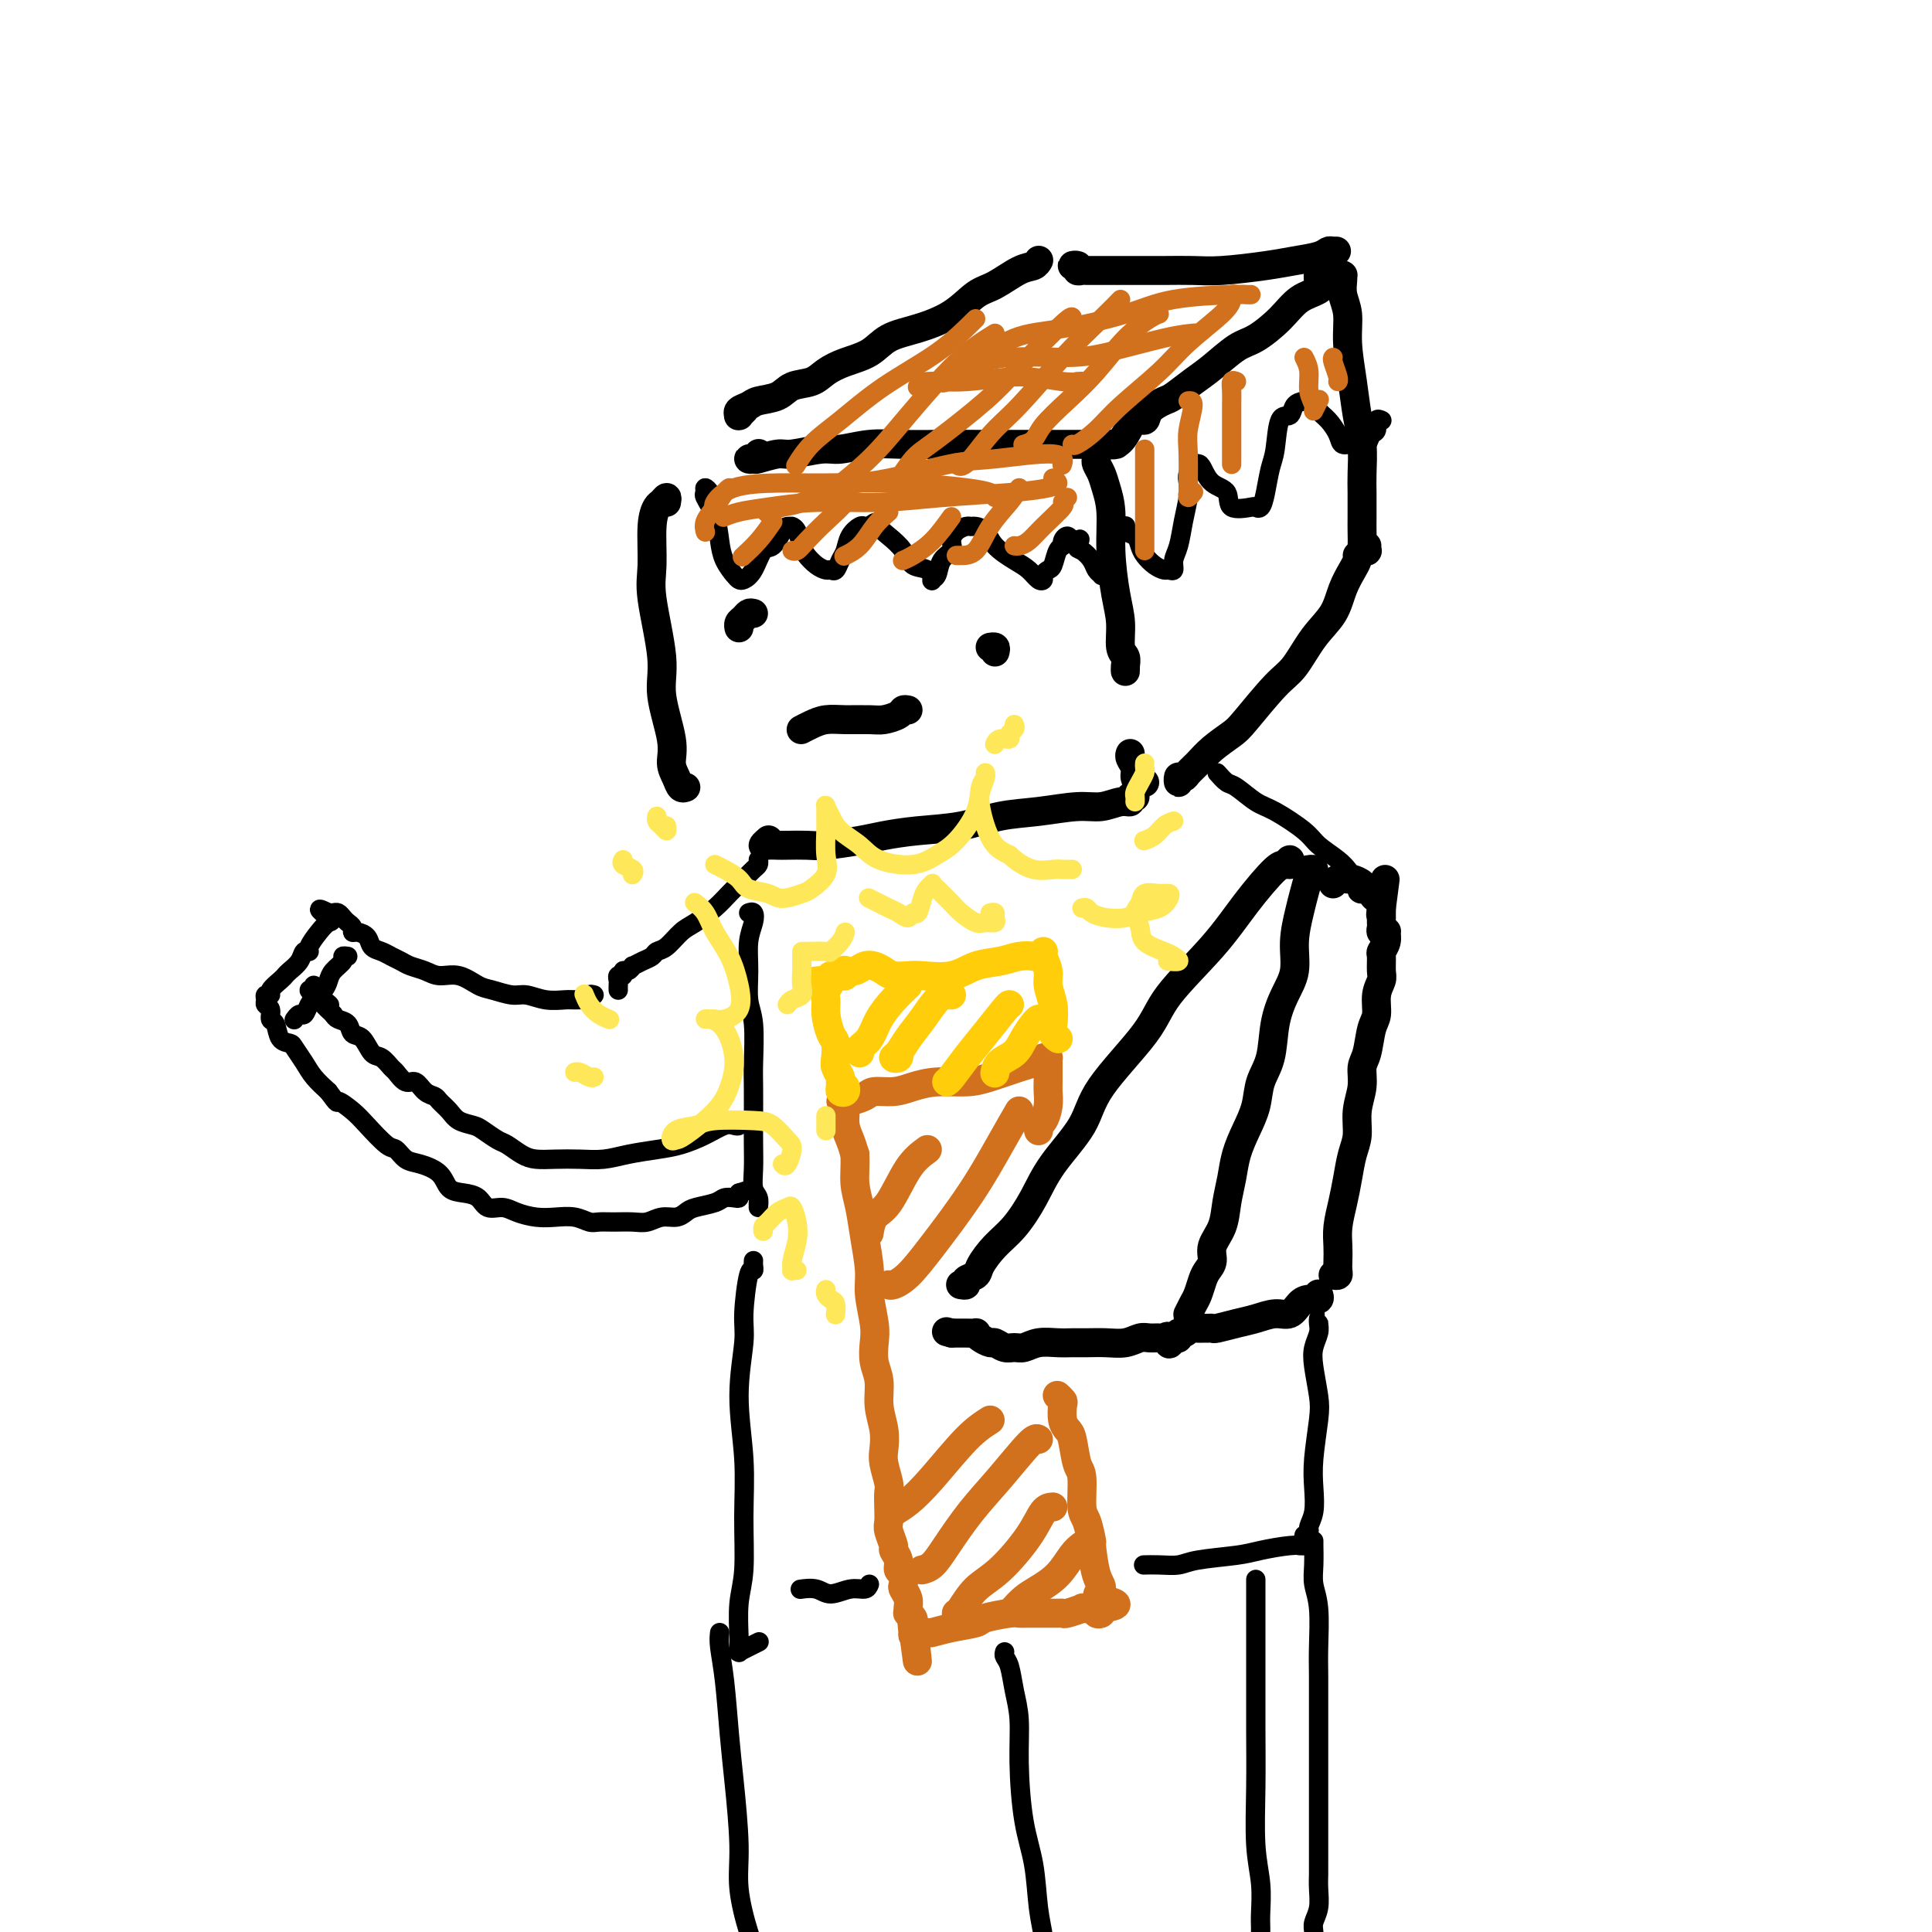 <svg viewBox='0 0 400 400' version='1.1' xmlns='http://www.w3.org/2000/svg' xmlns:xlink='http://www.w3.org/1999/xlink'><g fill='none' stroke='rgb(0,0,0)' stroke-width='6' stroke-linecap='round' stroke-linejoin='round'><path d='M274,56c0.113,0.453 0.226,0.906 0,1c-0.226,0.094 -0.793,-0.171 -1,0c-0.207,0.171 -0.056,0.777 0,1c0.056,0.223 0.016,0.064 0,0c-0.016,-0.064 -0.008,-0.032 0,0'/><path d='M277,57c-0.717,0.232 -1.434,0.465 -2,1c-0.566,0.535 -0.982,1.373 -2,2c-1.018,0.627 -2.639,1.042 -4,2c-1.361,0.958 -2.463,2.457 -4,4c-1.537,1.543 -3.508,3.128 -5,4c-1.492,0.872 -2.506,1.031 -4,2c-1.494,0.969 -3.469,2.748 -5,4c-1.531,1.252 -2.619,1.976 -4,3c-1.381,1.024 -3.056,2.349 -4,3c-0.944,0.651 -1.159,0.629 -2,1c-0.841,0.371 -2.309,1.137 -3,2c-0.691,0.863 -0.607,1.825 -1,2c-0.393,0.175 -1.265,-0.436 -2,0c-0.735,0.436 -1.335,1.921 -2,3c-0.665,1.079 -1.395,1.753 -2,2c-0.605,0.247 -1.086,0.066 -1,0c0.086,-0.066 0.739,-0.019 1,0c0.261,0.019 0.131,0.009 0,0'/><path d='M230,92c-0.407,-0.000 -0.813,-0.000 -1,0c-0.187,0.000 -0.154,0.000 -1,0c-0.846,-0.000 -2.572,-0.000 -4,0c-1.428,0.000 -2.557,0.000 -5,0c-2.443,-0.000 -6.199,-0.001 -9,0c-2.801,0.001 -4.648,0.004 -7,0c-2.352,-0.004 -5.210,-0.016 -8,0c-2.790,0.016 -5.510,0.061 -8,0c-2.490,-0.061 -4.748,-0.228 -7,0c-2.252,0.228 -4.499,0.849 -6,1c-1.501,0.151 -2.257,-0.170 -4,0c-1.743,0.170 -4.471,0.830 -6,1c-1.529,0.170 -1.857,-0.150 -3,0c-1.143,0.150 -3.101,0.768 -4,1c-0.899,0.232 -0.738,0.076 -1,0c-0.262,-0.076 -0.947,-0.072 -1,0c-0.053,0.072 0.524,0.212 1,0c0.476,-0.212 0.850,-0.775 1,-1c0.150,-0.225 0.075,-0.113 0,0'/><path d='M276,52c0.513,-0.006 1.026,-0.013 1,0c-0.026,0.013 -0.592,0.045 -1,0c-0.408,-0.045 -0.656,-0.166 -1,0c-0.344,0.166 -0.782,0.619 -2,1c-1.218,0.381 -3.217,0.691 -5,1c-1.783,0.309 -3.351,0.619 -6,1c-2.649,0.381 -6.379,0.834 -9,1c-2.621,0.166 -4.134,0.044 -6,0c-1.866,-0.044 -4.085,-0.012 -6,0c-1.915,0.012 -3.525,0.003 -5,0c-1.475,-0.003 -2.815,-0.001 -4,0c-1.185,0.001 -2.217,0.001 -3,0c-0.783,-0.001 -1.319,-0.004 -2,0c-0.681,0.004 -1.508,0.015 -2,0c-0.492,-0.015 -0.650,-0.057 -1,0c-0.350,0.057 -0.892,0.211 -1,0c-0.108,-0.211 0.219,-0.789 0,-1c-0.219,-0.211 -0.982,-0.057 -1,0c-0.018,0.057 0.709,0.016 1,0c0.291,-0.016 0.145,-0.008 0,0'/><path d='M215,54c0.056,-0.105 0.112,-0.210 0,0c-0.112,0.210 -0.393,0.734 -1,1c-0.607,0.266 -1.539,0.274 -3,1c-1.461,0.726 -3.451,2.171 -5,3c-1.549,0.829 -2.657,1.041 -4,2c-1.343,0.959 -2.921,2.666 -5,4c-2.079,1.334 -4.657,2.297 -7,3c-2.343,0.703 -4.450,1.148 -6,2c-1.550,0.852 -2.544,2.111 -4,3c-1.456,0.889 -3.375,1.408 -5,2c-1.625,0.592 -2.957,1.258 -4,2c-1.043,0.742 -1.798,1.561 -3,2c-1.202,0.439 -2.851,0.499 -4,1c-1.149,0.501 -1.796,1.445 -3,2c-1.204,0.555 -2.963,0.723 -4,1c-1.037,0.277 -1.351,0.664 -2,1c-0.649,0.336 -1.634,0.622 -2,1c-0.366,0.378 -0.112,0.847 0,1c0.112,0.153 0.082,-0.011 0,0c-0.082,0.011 -0.214,0.195 0,0c0.214,-0.195 0.776,-0.770 1,-1c0.224,-0.230 0.112,-0.115 0,0'/><path d='M227,94c0.025,0.353 0.049,0.706 0,1c-0.049,0.294 -0.172,0.528 0,1c0.172,0.472 0.637,1.181 1,2c0.363,0.819 0.623,1.746 1,3c0.377,1.254 0.871,2.833 1,5c0.129,2.167 -0.105,4.923 0,8c0.105,3.077 0.550,6.477 1,9c0.450,2.523 0.905,4.169 1,6c0.095,1.831 -0.171,3.846 0,5c0.171,1.154 0.778,1.447 1,2c0.222,0.553 0.060,1.365 0,2c-0.060,0.635 -0.016,1.094 0,1c0.016,-0.094 0.005,-0.741 0,-1c-0.005,-0.259 -0.002,-0.129 0,0'/><path d='M277,57c0.425,0.012 0.850,0.024 1,0c0.150,-0.024 0.025,-0.085 0,0c-0.025,0.085 0.049,0.317 0,1c-0.049,0.683 -0.221,1.819 0,3c0.221,1.181 0.833,2.407 1,4c0.167,1.593 -0.113,3.553 0,6c0.113,2.447 0.619,5.380 1,8c0.381,2.620 0.638,4.925 1,7c0.362,2.075 0.829,3.920 1,6c0.171,2.080 0.046,4.396 0,6c-0.046,1.604 -0.013,2.497 0,4c0.013,1.503 0.007,3.618 0,5c-0.007,1.382 -0.016,2.032 0,3c0.016,0.968 0.057,2.256 0,3c-0.057,0.744 -0.211,0.945 0,1c0.211,0.055 0.789,-0.037 1,0c0.211,0.037 0.057,0.202 0,0c-0.057,-0.202 -0.016,-0.772 0,-1c0.016,-0.228 0.008,-0.114 0,0'/><path d='M281,115c0.062,0.285 0.124,0.569 0,1c-0.124,0.431 -0.434,1.008 -1,2c-0.566,0.992 -1.387,2.400 -2,4c-0.613,1.600 -1.018,3.391 -2,5c-0.982,1.609 -2.540,3.035 -4,5c-1.460,1.965 -2.820,4.469 -4,6c-1.180,1.531 -2.178,2.090 -4,4c-1.822,1.910 -4.467,5.169 -6,7c-1.533,1.831 -1.955,2.232 -3,3c-1.045,0.768 -2.715,1.903 -4,3c-1.285,1.097 -2.187,2.155 -3,3c-0.813,0.845 -1.538,1.477 -2,2c-0.462,0.523 -0.660,0.939 -1,1c-0.340,0.061 -0.823,-0.231 -1,0c-0.177,0.231 -0.048,0.985 0,1c0.048,0.015 0.014,-0.710 0,-1c-0.014,-0.290 -0.007,-0.145 0,0'/><path d='M237,162c-0.301,0.067 -0.603,0.133 -1,0c-0.397,-0.133 -0.891,-0.467 -1,-1c-0.109,-0.533 0.167,-1.267 0,-2c-0.167,-0.733 -0.776,-1.467 -1,-2c-0.224,-0.533 -0.064,-0.867 0,-1c0.064,-0.133 0.032,-0.067 0,0'/><path d='M235,165c-0.458,-0.122 -0.916,-0.244 -1,0c-0.084,0.244 0.206,0.853 0,1c-0.206,0.147 -0.909,-0.169 -2,0c-1.091,0.169 -2.570,0.823 -4,1c-1.430,0.177 -2.810,-0.121 -5,0c-2.190,0.121 -5.191,0.662 -8,1c-2.809,0.338 -5.427,0.471 -8,1c-2.573,0.529 -5.101,1.452 -8,2c-2.899,0.548 -6.168,0.721 -9,1c-2.832,0.279 -5.228,0.663 -7,1c-1.772,0.337 -2.922,0.626 -5,1c-2.078,0.374 -5.085,0.832 -7,1c-1.915,0.168 -2.738,0.046 -4,0c-1.262,-0.046 -2.961,-0.016 -4,0c-1.039,0.016 -1.416,0.018 -2,0c-0.584,-0.018 -1.373,-0.056 -2,0c-0.627,0.056 -1.092,0.207 -1,0c0.092,-0.207 0.741,-0.774 1,-1c0.259,-0.226 0.130,-0.113 0,0'/><path d='M138,104c0.091,-0.523 0.183,-1.046 0,-1c-0.183,0.046 -0.640,0.662 -1,1c-0.360,0.338 -0.624,0.399 -1,1c-0.376,0.601 -0.863,1.741 -1,4c-0.137,2.259 0.076,5.636 0,8c-0.076,2.364 -0.442,3.714 0,7c0.442,3.286 1.691,8.508 2,12c0.309,3.492 -0.321,5.255 0,8c0.321,2.745 1.592,6.473 2,9c0.408,2.527 -0.048,3.854 0,5c0.048,1.146 0.601,2.111 1,3c0.399,0.889 0.646,1.701 1,2c0.354,0.299 0.815,0.085 1,0c0.185,-0.085 0.092,-0.043 0,0'/><path d='M188,147c-0.385,-0.083 -0.770,-0.166 -1,0c-0.230,0.166 -0.305,0.580 -1,1c-0.695,0.420 -2.010,0.847 -3,1c-0.990,0.153 -1.656,0.031 -3,0c-1.344,-0.031 -3.365,0.030 -5,0c-1.635,-0.030 -2.883,-0.152 -4,0c-1.117,0.152 -2.103,0.577 -3,1c-0.897,0.423 -1.704,0.845 -2,1c-0.296,0.155 -0.080,0.042 0,0c0.080,-0.042 0.023,-0.012 0,0c-0.023,0.012 -0.011,0.006 0,0'/><path d='M206,135c0.111,-0.422 0.222,-0.844 0,-1c-0.222,-0.156 -0.778,-0.044 -1,0c-0.222,0.044 -0.111,0.022 0,0'/><path d='M156,127c-0.340,-0.091 -0.679,-0.182 -1,0c-0.321,0.182 -0.622,0.636 -1,1c-0.378,0.364 -0.833,0.636 -1,1c-0.167,0.364 -0.048,0.818 0,1c0.048,0.182 0.024,0.091 0,0'/><path d='M267,179c0.091,-0.548 0.182,-1.096 0,-1c-0.182,0.096 -0.636,0.835 -1,1c-0.364,0.165 -0.636,-0.244 -2,1c-1.364,1.244 -3.819,4.140 -6,7c-2.181,2.860 -4.089,5.682 -7,9c-2.911,3.318 -6.824,7.130 -9,10c-2.176,2.870 -2.616,4.797 -5,8c-2.384,3.203 -6.714,7.683 -9,11c-2.286,3.317 -2.530,5.471 -4,8c-1.470,2.529 -4.166,5.433 -6,8c-1.834,2.567 -2.805,4.796 -4,7c-1.195,2.204 -2.615,4.383 -4,6c-1.385,1.617 -2.734,2.672 -4,4c-1.266,1.328 -2.448,2.930 -3,4c-0.552,1.070 -0.474,1.607 -1,2c-0.526,0.393 -1.656,0.641 -2,1c-0.344,0.359 0.100,0.827 0,1c-0.100,0.173 -0.743,0.049 -1,0c-0.257,-0.049 -0.129,-0.025 0,0'/><path d='M272,180c-0.447,-0.014 -0.895,-0.028 -1,0c-0.105,0.028 0.131,0.100 0,1c-0.131,0.900 -0.629,2.630 -1,4c-0.371,1.370 -0.614,2.380 -1,4c-0.386,1.620 -0.914,3.850 -1,6c-0.086,2.150 0.271,4.219 0,6c-0.271,1.781 -1.171,3.273 -2,5c-0.829,1.727 -1.587,3.689 -2,6c-0.413,2.311 -0.482,4.970 -1,7c-0.518,2.030 -1.487,3.431 -2,5c-0.513,1.569 -0.572,3.307 -1,5c-0.428,1.693 -1.227,3.341 -2,5c-0.773,1.659 -1.521,3.329 -2,5c-0.479,1.671 -0.688,3.343 -1,5c-0.312,1.657 -0.728,3.298 -1,5c-0.272,1.702 -0.402,3.466 -1,5c-0.598,1.534 -1.666,2.838 -2,4c-0.334,1.162 0.065,2.184 0,3c-0.065,0.816 -0.596,1.428 -1,2c-0.404,0.572 -0.683,1.105 -1,2c-0.317,0.895 -0.674,2.151 -1,3c-0.326,0.849 -0.623,1.292 -1,2c-0.377,0.708 -0.836,1.682 -1,2c-0.164,0.318 -0.034,-0.021 0,0c0.034,0.021 -0.029,0.402 0,1c0.029,0.598 0.149,1.414 0,2c-0.149,0.586 -0.566,0.940 -1,1c-0.434,0.060 -0.886,-0.176 -1,0c-0.114,0.176 0.110,0.765 0,1c-0.110,0.235 -0.555,0.118 -1,0'/><path d='M243,277c-1.413,2.475 -0.944,0.662 -1,0c-0.056,-0.662 -0.636,-0.174 -1,0c-0.364,0.174 -0.512,0.032 -1,0c-0.488,-0.032 -1.317,0.044 -2,0c-0.683,-0.044 -1.222,-0.208 -2,0c-0.778,0.208 -1.796,0.788 -3,1c-1.204,0.212 -2.594,0.056 -4,0c-1.406,-0.056 -2.827,-0.011 -4,0c-1.173,0.011 -2.096,-0.011 -3,0c-0.904,0.011 -1.789,0.057 -3,0c-1.211,-0.057 -2.748,-0.215 -4,0c-1.252,0.215 -2.218,0.805 -3,1c-0.782,0.195 -1.379,-0.003 -2,0c-0.621,0.003 -1.267,0.207 -2,0c-0.733,-0.207 -1.554,-0.826 -2,-1c-0.446,-0.174 -0.519,0.097 -1,0c-0.481,-0.097 -1.372,-0.562 -2,-1c-0.628,-0.438 -0.994,-0.849 -1,-1c-0.006,-0.151 0.348,-0.040 0,0c-0.348,0.040 -1.400,0.011 -2,0c-0.600,-0.011 -0.749,-0.003 -1,0c-0.251,0.003 -0.603,0.001 -1,0c-0.397,-0.001 -0.838,-0.000 -1,0c-0.162,0.000 -0.046,0.000 0,0c0.046,-0.000 0.023,-0.000 0,0'/><path d='M197,276c-1.833,-0.500 -0.917,-0.250 0,0'/><path d='M248,275c0.339,-0.002 0.677,-0.004 1,0c0.323,0.004 0.630,0.012 1,0c0.370,-0.012 0.801,-0.046 1,0c0.199,0.046 0.164,0.172 1,0c0.836,-0.172 2.542,-0.641 4,-1c1.458,-0.359 2.669,-0.608 4,-1c1.331,-0.392 2.781,-0.927 4,-1c1.219,-0.073 2.207,0.316 3,0c0.793,-0.316 1.389,-1.339 2,-2c0.611,-0.661 1.235,-0.962 2,-1c0.765,-0.038 1.669,0.186 2,0c0.331,-0.186 0.089,-0.781 0,-1c-0.089,-0.219 -0.025,-0.063 0,0c0.025,0.063 0.013,0.031 0,0'/><path d='M276,264c0.422,0.071 0.844,0.141 1,0c0.156,-0.141 0.045,-0.494 0,-1c-0.045,-0.506 -0.023,-1.166 0,-2c0.023,-0.834 0.047,-1.843 0,-3c-0.047,-1.157 -0.166,-2.461 0,-4c0.166,-1.539 0.618,-3.313 1,-5c0.382,-1.687 0.695,-3.287 1,-5c0.305,-1.713 0.603,-3.540 1,-5c0.397,-1.460 0.894,-2.552 1,-4c0.106,-1.448 -0.179,-3.252 0,-5c0.179,-1.748 0.823,-3.439 1,-5c0.177,-1.561 -0.111,-2.991 0,-4c0.111,-1.009 0.622,-1.597 1,-3c0.378,-1.403 0.623,-3.620 1,-5c0.377,-1.380 0.886,-1.921 1,-3c0.114,-1.079 -0.167,-2.694 0,-4c0.167,-1.306 0.781,-2.303 1,-3c0.219,-0.697 0.044,-1.094 0,-2c-0.044,-0.906 0.042,-2.320 0,-3c-0.042,-0.680 -0.211,-0.626 0,-1c0.211,-0.374 0.803,-1.175 1,-2c0.197,-0.825 0.000,-1.674 0,-2c-0.000,-0.326 0.196,-0.128 0,0c-0.196,0.128 -0.785,0.188 -1,0c-0.215,-0.188 -0.058,-0.624 0,-1c0.058,-0.376 0.015,-0.692 0,-1c-0.015,-0.308 -0.004,-0.608 0,-1c0.004,-0.392 0.001,-0.875 0,-1c-0.001,-0.125 -0.000,0.107 0,0c0.000,-0.107 0.000,-0.554 0,-1'/><path d='M286,188c1.534,-11.710 0.370,-2.984 0,0c-0.370,2.984 0.055,0.225 0,-1c-0.055,-1.225 -0.590,-0.916 -1,-1c-0.410,-0.084 -0.697,-0.561 -1,-1c-0.303,-0.439 -0.624,-0.839 -1,-1c-0.376,-0.161 -0.807,-0.081 -1,0c-0.193,0.081 -0.149,0.164 0,0c0.149,-0.164 0.404,-0.576 0,-1c-0.404,-0.424 -1.467,-0.859 -2,-1c-0.533,-0.141 -0.535,0.014 -1,0c-0.465,-0.014 -1.395,-0.196 -2,0c-0.605,0.196 -0.887,0.770 -1,1c-0.113,0.230 -0.056,0.115 0,0'/></g>
<g fill='none' stroke='rgb(210,113,29)' stroke-width='6' stroke-linecap='round' stroke-linejoin='round'><path d='M215,234c0.022,0.101 0.044,0.203 0,0c-0.044,-0.203 -0.156,-0.709 0,-1c0.156,-0.291 0.578,-0.365 1,-1c0.422,-0.635 0.845,-1.830 1,-3c0.155,-1.170 0.042,-2.313 0,-3c-0.042,-0.687 -0.013,-0.917 0,-2c0.013,-1.083 0.012,-3.019 0,-4c-0.012,-0.981 -0.034,-1.007 0,-1c0.034,0.007 0.123,0.047 0,0c-0.123,-0.047 -0.460,-0.180 -1,0c-0.540,0.180 -1.284,0.675 -2,1c-0.716,0.325 -1.405,0.482 -3,1c-1.595,0.518 -4.095,1.397 -6,2c-1.905,0.603 -3.214,0.931 -5,1c-1.786,0.069 -4.049,-0.122 -6,0c-1.951,0.122 -3.591,0.558 -5,1c-1.409,0.442 -2.586,0.889 -4,1c-1.414,0.111 -3.063,-0.114 -4,0c-0.937,0.114 -1.161,0.565 -2,1c-0.839,0.435 -2.291,0.852 -3,1c-0.709,0.148 -0.673,0.027 -1,0c-0.327,-0.027 -1.017,0.040 -1,0c0.017,-0.040 0.739,-0.188 1,0c0.261,0.188 0.059,0.711 0,1c-0.059,0.289 0.025,0.346 0,1c-0.025,0.654 -0.161,1.907 0,3c0.161,1.093 0.617,2.027 1,3c0.383,0.973 0.691,1.987 1,3'/><path d='M177,239c0.106,2.829 -0.130,4.400 0,6c0.130,1.600 0.627,3.229 1,5c0.373,1.771 0.622,3.684 1,6c0.378,2.316 0.885,5.035 1,7c0.115,1.965 -0.161,3.175 0,5c0.161,1.825 0.760,4.265 1,6c0.240,1.735 0.121,2.764 0,4c-0.121,1.236 -0.242,2.680 0,4c0.242,1.320 0.849,2.515 1,4c0.151,1.485 -0.152,3.259 0,5c0.152,1.741 0.759,3.449 1,5c0.241,1.551 0.117,2.946 0,4c-0.117,1.054 -0.227,1.767 0,3c0.227,1.233 0.792,2.986 1,4c0.208,1.014 0.060,1.287 0,2c-0.060,0.713 -0.031,1.864 0,3c0.031,1.136 0.065,2.258 0,3c-0.065,0.742 -0.229,1.106 0,2c0.229,0.894 0.850,2.318 1,3c0.150,0.682 -0.170,0.620 0,1c0.170,0.380 0.829,1.200 1,2c0.171,0.800 -0.147,1.579 0,2c0.147,0.421 0.757,0.483 1,1c0.243,0.517 0.118,1.487 0,2c-0.118,0.513 -0.229,0.567 0,1c0.229,0.433 0.797,1.243 1,2c0.203,0.757 0.041,1.460 0,2c-0.041,0.540 0.041,0.918 0,1c-0.041,0.082 -0.203,-0.132 0,0c0.203,0.132 0.772,0.609 1,1c0.228,0.391 0.114,0.695 0,1'/><path d='M189,336c1.853,15.172 0.485,4.601 0,1c-0.485,-3.601 -0.088,-0.233 0,1c0.088,1.233 -0.133,0.331 0,0c0.133,-0.331 0.620,-0.092 1,0c0.380,0.092 0.652,0.036 1,0c0.348,-0.036 0.772,-0.051 1,0c0.228,0.051 0.260,0.168 1,0c0.740,-0.168 2.186,-0.619 4,-1c1.814,-0.381 3.994,-0.690 5,-1c1.006,-0.310 0.837,-0.619 2,-1c1.163,-0.381 3.660,-0.834 5,-1c1.340,-0.166 1.525,-0.044 2,0c0.475,0.044 1.241,0.012 2,0c0.759,-0.012 1.513,-0.003 2,0c0.487,0.003 0.709,0.001 1,0c0.291,-0.001 0.653,0.001 1,0c0.347,-0.001 0.679,-0.004 1,0c0.321,0.004 0.630,0.015 1,0c0.370,-0.015 0.799,-0.056 1,0c0.201,0.056 0.173,0.210 1,0c0.827,-0.210 2.508,-0.785 3,-1c0.492,-0.215 -0.204,-0.071 0,0c0.204,0.071 1.309,0.069 2,0c0.691,-0.069 0.969,-0.204 1,0c0.031,0.204 -0.184,0.747 0,1c0.184,0.253 0.767,0.215 1,0c0.233,-0.215 0.117,-0.608 0,-1'/><path d='M228,333c6.022,-0.818 1.576,-1.364 0,-2c-1.576,-0.636 -0.281,-1.361 0,-2c0.281,-0.639 -0.450,-1.192 -1,-3c-0.550,-1.808 -0.917,-4.869 -1,-6c-0.083,-1.131 0.118,-0.330 0,-1c-0.118,-0.670 -0.557,-2.809 -1,-4c-0.443,-1.191 -0.892,-1.432 -1,-3c-0.108,-1.568 0.125,-4.463 0,-6c-0.125,-1.537 -0.608,-1.715 -1,-3c-0.392,-1.285 -0.692,-3.678 -1,-5c-0.308,-1.322 -0.622,-1.573 -1,-2c-0.378,-0.427 -0.820,-1.029 -1,-2c-0.180,-0.971 -0.100,-2.312 0,-3c0.100,-0.688 0.219,-0.724 0,-1c-0.219,-0.276 -0.777,-0.793 -1,-1c-0.223,-0.207 -0.112,-0.103 0,0'/><path d='M224,320c-0.607,0.471 -1.214,0.943 -2,2c-0.786,1.057 -1.752,2.700 -3,4c-1.248,1.300 -2.778,2.256 -4,3c-1.222,0.744 -2.137,1.277 -3,2c-0.863,0.723 -1.675,1.635 -2,2c-0.325,0.365 -0.162,0.182 0,0'/><path d='M218,312c-0.653,0.044 -1.306,0.089 -2,1c-0.694,0.911 -1.430,2.689 -3,5c-1.570,2.311 -3.976,5.155 -6,7c-2.024,1.845 -3.666,2.690 -5,4c-1.334,1.310 -2.359,3.083 -3,4c-0.641,0.917 -0.897,0.976 -1,1c-0.103,0.024 -0.051,0.012 0,0'/><path d='M215,298c-0.313,-0.206 -0.625,-0.413 -2,1c-1.375,1.413 -3.812,4.445 -6,7c-2.188,2.555 -4.128,4.632 -6,7c-1.872,2.368 -3.677,5.026 -5,7c-1.323,1.974 -2.164,3.262 -3,4c-0.836,0.738 -1.667,0.925 -2,1c-0.333,0.075 -0.166,0.037 0,0'/><path d='M205,294c-1.448,0.920 -2.896,1.841 -5,4c-2.104,2.159 -4.863,5.558 -7,8c-2.137,2.442 -3.652,3.927 -5,5c-1.348,1.073 -2.528,1.735 -3,2c-0.472,0.265 -0.236,0.132 0,0'/><path d='M211,230c-1.219,2.115 -2.438,4.231 -4,7c-1.562,2.769 -3.466,6.192 -6,10c-2.534,3.808 -5.698,8.001 -8,11c-2.302,2.999 -3.741,4.804 -5,6c-1.259,1.196 -2.339,1.784 -3,2c-0.661,0.216 -0.903,0.062 -1,0c-0.097,-0.062 -0.048,-0.031 0,0'/><path d='M192,238c-1.321,0.965 -2.641,1.930 -4,4c-1.359,2.070 -2.756,5.246 -4,7c-1.244,1.754 -2.335,2.088 -3,3c-0.665,0.912 -0.904,2.404 -1,3c-0.096,0.596 -0.048,0.298 0,0'/></g>
<g fill='none' stroke='rgb(255,205,10)' stroke-width='6' stroke-linecap='round' stroke-linejoin='round'><path d='M219,215c-0.030,-0.021 -0.059,-0.042 0,0c0.059,0.042 0.208,0.146 0,0c-0.208,-0.146 -0.773,-0.541 -1,-1c-0.227,-0.459 -0.117,-0.980 0,-2c0.117,-1.020 0.243,-2.537 0,-4c-0.243,-1.463 -0.853,-2.872 -1,-4c-0.147,-1.128 0.169,-1.976 0,-3c-0.169,-1.024 -0.824,-2.223 -1,-3c-0.176,-0.777 0.128,-1.133 0,-1c-0.128,0.133 -0.687,0.755 -1,1c-0.313,0.245 -0.381,0.112 -1,0c-0.619,-0.112 -1.790,-0.202 -3,0c-1.210,0.202 -2.459,0.695 -4,1c-1.541,0.305 -3.375,0.422 -5,1c-1.625,0.578 -3.040,1.616 -5,2c-1.960,0.384 -4.464,0.113 -6,0c-1.536,-0.113 -2.102,-0.070 -3,0c-0.898,0.070 -2.127,0.166 -3,0c-0.873,-0.166 -1.390,-0.594 -2,-1c-0.610,-0.406 -1.312,-0.789 -2,-1c-0.688,-0.211 -1.360,-0.249 -2,0c-0.640,0.249 -1.246,0.785 -2,1c-0.754,0.215 -1.656,0.110 -2,0c-0.344,-0.110 -0.130,-0.225 0,0c0.130,0.225 0.175,0.792 0,1c-0.175,0.208 -0.569,0.059 -1,0c-0.431,-0.059 -0.899,-0.026 -1,0c-0.101,0.026 0.165,0.045 0,0c-0.165,-0.045 -0.761,-0.156 -1,0c-0.239,0.156 -0.119,0.578 0,1'/><path d='M172,203c-7.032,0.676 -2.614,-0.135 -1,0c1.614,0.135 0.422,1.214 0,2c-0.422,0.786 -0.074,1.278 0,2c0.074,0.722 -0.125,1.674 0,3c0.125,1.326 0.573,3.028 1,4c0.427,0.972 0.832,1.216 1,2c0.168,0.784 0.098,2.108 0,3c-0.098,0.892 -0.223,1.353 0,2c0.223,0.647 0.796,1.481 1,2c0.204,0.519 0.041,0.724 0,1c-0.041,0.276 0.042,0.624 0,1c-0.042,0.376 -0.207,0.781 0,1c0.207,0.219 0.787,0.251 1,0c0.213,-0.251 0.061,-0.786 0,-1c-0.061,-0.214 -0.030,-0.107 0,0'/><path d='M215,211c-0.235,0.162 -0.469,0.324 -1,1c-0.531,0.676 -1.358,1.866 -2,3c-0.642,1.134 -1.100,2.213 -2,3c-0.900,0.787 -2.241,1.283 -3,2c-0.759,0.717 -0.935,1.655 -1,2c-0.065,0.345 -0.019,0.099 0,0c0.019,-0.099 0.009,-0.049 0,0'/><path d='M209,208c-0.069,-0.022 -0.138,-0.044 -1,1c-0.862,1.044 -2.518,3.156 -4,5c-1.482,1.844 -2.789,3.422 -4,5c-1.211,1.578 -2.326,3.156 -3,4c-0.674,0.844 -0.907,0.956 -1,1c-0.093,0.044 -0.047,0.022 0,0'/><path d='M197,206c-0.266,-0.018 -0.533,-0.037 -1,0c-0.467,0.037 -1.135,0.129 -2,1c-0.865,0.871 -1.927,2.522 -3,4c-1.073,1.478 -2.158,2.785 -3,4c-0.842,1.215 -1.441,2.339 -2,3c-0.559,0.661 -1.078,0.857 -1,1c0.078,0.143 0.752,0.231 1,0c0.248,-0.231 0.071,-0.780 0,-1c-0.071,-0.220 -0.035,-0.110 0,0'/><path d='M188,204c-0.973,0.922 -1.945,1.844 -3,3c-1.055,1.156 -2.191,2.544 -3,4c-0.809,1.456 -1.289,2.978 -2,4c-0.711,1.022 -1.653,1.544 -2,2c-0.347,0.456 -0.099,0.844 0,1c0.099,0.156 0.050,0.078 0,0'/></g>
<g fill='none' stroke='rgb(0,0,0)' stroke-width='4' stroke-linecap='round' stroke-linejoin='round'><path d='M252,160c0.720,0.814 1.439,1.628 2,2c0.561,0.372 0.963,0.301 2,1c1.037,0.699 2.708,2.168 4,3c1.292,0.832 2.206,1.025 4,2c1.794,0.975 4.467,2.730 6,4c1.533,1.270 1.927,2.053 3,3c1.073,0.947 2.824,2.058 4,3c1.176,0.942 1.778,1.715 2,2c0.222,0.285 0.063,0.081 0,0c-0.063,-0.081 -0.032,-0.041 0,0'/><path d='M157,178c0.072,0.351 0.145,0.701 0,1c-0.145,0.299 -0.507,0.545 -1,1c-0.493,0.455 -1.118,1.118 -2,2c-0.882,0.882 -2.021,1.984 -3,3c-0.979,1.016 -1.796,1.946 -3,3c-1.204,1.054 -2.794,2.233 -4,3c-1.206,0.767 -2.027,1.122 -3,2c-0.973,0.878 -2.097,2.278 -3,3c-0.903,0.722 -1.586,0.767 -2,1c-0.414,0.233 -0.558,0.655 -1,1c-0.442,0.345 -1.180,0.613 -2,1c-0.820,0.387 -1.721,0.892 -2,1c-0.279,0.108 0.065,-0.182 0,0c-0.065,0.182 -0.539,0.836 -1,1c-0.461,0.164 -0.908,-0.164 -1,0c-0.092,0.164 0.172,0.818 0,1c-0.172,0.182 -0.778,-0.109 -1,0c-0.222,0.109 -0.060,0.617 0,1c0.060,0.383 0.016,0.642 0,1c-0.016,0.358 -0.005,0.817 0,1c0.005,0.183 0.002,0.092 0,0'/><path d='M123,206c-0.439,-0.113 -0.879,-0.227 -1,0c-0.121,0.227 0.075,0.794 0,1c-0.075,0.206 -0.422,0.051 -1,0c-0.578,-0.051 -1.389,0.001 -2,0c-0.611,-0.001 -1.024,-0.056 -2,0c-0.976,0.056 -2.515,0.224 -4,0c-1.485,-0.224 -2.917,-0.838 -4,-1c-1.083,-0.162 -1.816,0.129 -3,0c-1.184,-0.129 -2.820,-0.679 -4,-1c-1.180,-0.321 -1.906,-0.415 -3,-1c-1.094,-0.585 -2.558,-1.662 -4,-2c-1.442,-0.338 -2.862,0.064 -4,0c-1.138,-0.064 -1.995,-0.595 -3,-1c-1.005,-0.405 -2.157,-0.685 -3,-1c-0.843,-0.315 -1.377,-0.665 -2,-1c-0.623,-0.335 -1.336,-0.654 -2,-1c-0.664,-0.346 -1.278,-0.719 -2,-1c-0.722,-0.281 -1.552,-0.471 -2,-1c-0.448,-0.529 -0.515,-1.399 -1,-2c-0.485,-0.601 -1.387,-0.934 -2,-1c-0.613,-0.066 -0.938,0.136 -1,0c-0.062,-0.136 0.138,-0.611 0,-1c-0.138,-0.389 -0.614,-0.693 -1,-1c-0.386,-0.307 -0.681,-0.618 -1,-1c-0.319,-0.382 -0.663,-0.833 -1,-1c-0.337,-0.167 -0.668,-0.048 -1,0c-0.332,0.048 -0.666,0.024 -1,0'/><path d='M68,189c-3.582,-1.825 -1.036,0.114 0,1c1.036,0.886 0.561,0.719 0,1c-0.561,0.281 -1.210,1.009 -2,2c-0.790,0.991 -1.721,2.244 -2,3c-0.279,0.756 0.094,1.015 0,1c-0.094,-0.015 -0.654,-0.303 -1,0c-0.346,0.303 -0.479,1.198 -1,2c-0.521,0.802 -1.431,1.511 -2,2c-0.569,0.489 -0.797,0.757 -1,1c-0.203,0.243 -0.380,0.460 -1,1c-0.620,0.540 -1.684,1.402 -2,2c-0.316,0.598 0.115,0.933 0,1c-0.115,0.067 -0.778,-0.132 -1,0c-0.222,0.132 -0.004,0.597 0,1c0.004,0.403 -0.207,0.745 0,1c0.207,0.255 0.833,0.422 1,1c0.167,0.578 -0.125,1.568 0,2c0.125,0.432 0.667,0.307 1,1c0.333,0.693 0.459,2.205 1,3c0.541,0.795 1.499,0.873 2,1c0.501,0.127 0.547,0.302 1,1c0.453,0.698 1.314,1.919 2,3c0.686,1.081 1.196,2.023 2,3c0.804,0.977 1.902,1.988 3,3'/><path d='M68,226c2.315,3.148 1.603,2.019 2,2c0.397,-0.019 1.902,1.074 3,2c1.098,0.926 1.790,1.687 3,3c1.210,1.313 2.937,3.180 4,4c1.063,0.820 1.463,0.594 2,1c0.537,0.406 1.210,1.443 2,2c0.790,0.557 1.696,0.634 3,1c1.304,0.366 3.006,1.020 4,2c0.994,0.980 1.281,2.286 2,3c0.719,0.714 1.871,0.835 3,1c1.129,0.165 2.234,0.374 3,1c0.766,0.626 1.194,1.671 2,2c0.806,0.329 1.990,-0.056 3,0c1.010,0.056 1.846,0.555 3,1c1.154,0.445 2.626,0.837 4,1c1.374,0.163 2.649,0.096 4,0c1.351,-0.096 2.777,-0.222 4,0c1.223,0.222 2.242,0.793 3,1c0.758,0.207 1.256,0.052 2,0c0.744,-0.052 1.736,0.001 3,0c1.264,-0.001 2.800,-0.056 4,0c1.200,0.056 2.063,0.222 3,0c0.937,-0.222 1.949,-0.833 3,-1c1.051,-0.167 2.140,0.109 3,0c0.860,-0.109 1.491,-0.604 2,-1c0.509,-0.396 0.897,-0.694 2,-1c1.103,-0.306 2.923,-0.621 4,-1c1.077,-0.379 1.412,-0.823 2,-1c0.588,-0.177 1.427,-0.086 2,0c0.573,0.086 0.878,0.167 1,0c0.122,-0.167 0.061,-0.584 0,-1'/><path d='M153,247c3.167,-1.000 1.583,-0.500 0,0'/><path d='M155,189c0.392,-0.143 0.783,-0.285 1,0c0.217,0.285 0.258,0.998 0,2c-0.258,1.002 -0.815,2.291 -1,4c-0.185,1.709 0.003,3.836 0,6c-0.003,2.164 -0.197,4.364 0,6c0.197,1.636 0.785,2.708 1,5c0.215,2.292 0.058,5.802 0,8c-0.058,2.198 -0.017,3.082 0,5c0.017,1.918 0.008,4.870 0,7c-0.008,2.130 -0.016,3.440 0,5c0.016,1.560 0.057,3.372 0,5c-0.057,1.628 -0.211,3.074 0,4c0.211,0.926 0.789,1.334 1,2c0.211,0.666 0.057,1.591 0,2c-0.057,0.409 -0.015,0.302 0,0c0.015,-0.302 0.004,-0.801 0,-1c-0.004,-0.199 -0.002,-0.100 0,0'/><path d='M153,232c0.076,0.410 0.153,0.821 0,1c-0.153,0.179 -0.534,0.128 -1,0c-0.466,-0.128 -1.015,-0.333 -2,0c-0.985,0.333 -2.405,1.203 -4,2c-1.595,0.797 -3.367,1.520 -5,2c-1.633,0.480 -3.129,0.717 -5,1c-1.871,0.283 -4.118,0.612 -6,1c-1.882,0.388 -3.399,0.834 -5,1c-1.601,0.166 -3.287,0.052 -5,0c-1.713,-0.052 -3.455,-0.040 -5,0c-1.545,0.040 -2.893,0.109 -4,0c-1.107,-0.109 -1.972,-0.397 -3,-1c-1.028,-0.603 -2.219,-1.523 -3,-2c-0.781,-0.477 -1.154,-0.512 -2,-1c-0.846,-0.488 -2.167,-1.430 -3,-2c-0.833,-0.570 -1.178,-0.769 -2,-1c-0.822,-0.231 -2.121,-0.494 -3,-1c-0.879,-0.506 -1.338,-1.254 -2,-2c-0.662,-0.746 -1.528,-1.490 -2,-2c-0.472,-0.510 -0.550,-0.785 -1,-1c-0.450,-0.215 -1.271,-0.371 -2,-1c-0.729,-0.629 -1.364,-1.731 -2,-2c-0.636,-0.269 -1.273,0.295 -2,0c-0.727,-0.295 -1.545,-1.449 -2,-2c-0.455,-0.551 -0.546,-0.500 -1,-1c-0.454,-0.500 -1.273,-1.552 -2,-2c-0.727,-0.448 -1.364,-0.291 -2,-1c-0.636,-0.709 -1.270,-2.284 -2,-3c-0.730,-0.716 -1.557,-0.573 -2,-1c-0.443,-0.427 -0.504,-1.423 -1,-2c-0.496,-0.577 -1.427,-0.736 -2,-1c-0.573,-0.264 -0.786,-0.632 -1,-1'/><path d='M69,210c-4.205,-3.813 -1.719,-2.345 -1,-2c0.719,0.345 -0.330,-0.434 -1,-1c-0.670,-0.566 -0.963,-0.918 -1,-1c-0.037,-0.082 0.181,0.107 0,0c-0.181,-0.107 -0.763,-0.508 -1,-1c-0.237,-0.492 -0.131,-1.074 0,-1c0.131,0.074 0.288,0.804 0,1c-0.288,0.196 -1.019,-0.144 -1,0c0.019,0.144 0.789,0.770 1,1c0.211,0.230 -0.135,0.062 0,0c0.135,-0.062 0.753,-0.018 1,0c0.247,0.018 0.124,0.009 0,0'/><path d='M72,198c-0.476,-0.066 -0.953,-0.131 -1,0c-0.047,0.131 0.334,0.459 0,1c-0.334,0.541 -1.385,1.295 -2,2c-0.615,0.705 -0.795,1.359 -1,2c-0.205,0.641 -0.436,1.267 -1,2c-0.564,0.733 -1.461,1.573 -2,2c-0.539,0.427 -0.719,0.440 -1,1c-0.281,0.560 -0.663,1.665 -1,2c-0.337,0.335 -0.629,-0.102 -1,0c-0.371,0.102 -0.820,0.743 -1,1c-0.180,0.257 -0.090,0.128 0,0'/><path d='M156,261c-0.021,0.283 -0.043,0.566 0,1c0.043,0.434 0.150,1.019 0,1c-0.150,-0.019 -0.558,-0.642 -1,1c-0.442,1.642 -0.917,5.550 -1,8c-0.083,2.450 0.228,3.441 0,6c-0.228,2.559 -0.993,6.684 -1,11c-0.007,4.316 0.744,8.822 1,13c0.256,4.178 0.016,8.027 0,12c-0.016,3.973 0.192,8.069 0,11c-0.192,2.931 -0.785,4.695 -1,7c-0.215,2.305 -0.052,5.151 0,7c0.052,1.849 -0.007,2.702 0,3c0.007,0.298 0.079,0.041 0,0c-0.079,-0.041 -0.310,0.133 0,0c0.310,-0.133 1.160,-0.574 2,-1c0.840,-0.426 1.668,-0.836 2,-1c0.332,-0.164 0.166,-0.082 0,0'/><path d='M273,274c0.008,-0.494 0.015,-0.988 0,-1c-0.015,-0.012 -0.053,0.457 0,1c0.053,0.543 0.197,1.159 0,2c-0.197,0.841 -0.736,1.907 -1,3c-0.264,1.093 -0.253,2.213 0,4c0.253,1.787 0.748,4.243 1,6c0.252,1.757 0.260,2.817 0,5c-0.260,2.183 -0.786,5.488 -1,8c-0.214,2.512 -0.114,4.231 0,6c0.114,1.769 0.241,3.589 0,5c-0.241,1.411 -0.849,2.413 -1,3c-0.151,0.587 0.156,0.760 0,1c-0.156,0.240 -0.774,0.549 -1,1c-0.226,0.451 -0.061,1.045 0,1c0.061,-0.045 0.017,-0.727 0,-1c-0.017,-0.273 -0.009,-0.136 0,0'/><path d='M269,320c0.605,0.024 1.211,0.048 1,0c-0.211,-0.048 -1.238,-0.167 -3,0c-1.762,0.167 -4.260,0.619 -6,1c-1.740,0.381 -2.722,0.691 -5,1c-2.278,0.309 -5.851,0.619 -8,1c-2.149,0.381 -2.875,0.834 -4,1c-1.125,0.166 -2.649,0.045 -4,0c-1.351,-0.045 -2.529,-0.013 -3,0c-0.471,0.013 -0.236,0.006 0,0'/><path d='M180,328c-0.186,0.461 -0.373,0.922 -1,1c-0.627,0.078 -1.696,-0.228 -3,0c-1.304,0.228 -2.844,0.989 -4,1c-1.156,0.011 -1.926,-0.728 -3,-1c-1.074,-0.272 -2.450,-0.078 -3,0c-0.550,0.078 -0.275,0.039 0,0'/><path d='M260,327c0.000,0.328 0.000,0.656 0,1c-0.000,0.344 -0.000,0.705 0,1c0.000,0.295 0.000,0.523 0,2c-0.000,1.477 -0.001,4.203 0,7c0.001,2.797 0.004,5.667 0,9c-0.004,3.333 -0.015,7.130 0,11c0.015,3.870 0.057,7.813 0,12c-0.057,4.187 -0.211,8.619 0,12c0.211,3.381 0.789,5.711 1,8c0.211,2.289 0.057,4.536 0,6c-0.057,1.464 -0.015,2.145 0,3c0.015,0.855 0.004,1.884 0,2c-0.004,0.116 -0.001,-0.681 0,-1c0.001,-0.319 0.001,-0.159 0,0'/><path d='M208,342c-0.091,0.313 -0.183,0.626 0,1c0.183,0.374 0.639,0.811 1,2c0.361,1.189 0.625,3.132 1,5c0.375,1.868 0.860,3.660 1,6c0.140,2.340 -0.064,5.228 0,9c0.064,3.772 0.395,8.429 1,12c0.605,3.571 1.484,6.058 2,9c0.516,2.942 0.671,6.340 1,9c0.329,2.660 0.834,4.583 1,6c0.166,1.417 -0.007,2.328 0,3c0.007,0.672 0.194,1.104 0,1c-0.194,-0.104 -0.770,-0.744 -1,-1c-0.230,-0.256 -0.115,-0.128 0,0'/><path d='M149,338c-0.089,0.752 -0.177,1.504 0,3c0.177,1.496 0.620,3.736 1,7c0.380,3.264 0.696,7.551 1,11c0.304,3.449 0.596,6.059 1,10c0.404,3.941 0.921,9.214 1,13c0.079,3.786 -0.280,6.086 0,9c0.280,2.914 1.199,6.441 2,9c0.801,2.559 1.485,4.151 2,5c0.515,0.849 0.861,0.957 1,1c0.139,0.043 0.069,0.022 0,0'/><path d='M272,319c0.002,0.518 0.004,1.037 0,1c-0.004,-0.037 -0.015,-0.629 0,0c0.015,0.629 0.057,2.479 0,4c-0.057,1.521 -0.211,2.715 0,4c0.211,1.285 0.789,2.663 1,5c0.211,2.337 0.057,5.635 0,8c-0.057,2.365 -0.015,3.799 0,6c0.015,2.201 0.004,5.171 0,8c-0.004,2.829 -0.001,5.517 0,8c0.001,2.483 0.000,4.762 0,7c-0.000,2.238 -0.000,4.436 0,6c0.000,1.564 0.001,2.494 0,4c-0.001,1.506 -0.004,3.586 0,5c0.004,1.414 0.015,2.160 0,3c-0.015,0.840 -0.057,1.773 0,3c0.057,1.227 0.212,2.749 0,4c-0.212,1.251 -0.790,2.233 -1,3c-0.210,0.767 -0.053,1.319 0,2c0.053,0.681 0.000,1.491 0,2c-0.000,0.509 0.053,0.715 0,1c-0.053,0.285 -0.210,0.647 0,1c0.210,0.353 0.788,0.697 1,1c0.212,0.303 0.057,0.566 0,1c-0.057,0.434 -0.015,1.040 0,1c0.015,-0.040 0.004,-0.726 0,-1c-0.004,-0.274 -0.002,-0.137 0,0'/><path d='M147,103c0.117,-0.281 0.234,-0.562 0,-1c-0.234,-0.438 -0.820,-1.034 -1,-1c-0.180,0.034 0.045,0.697 0,1c-0.045,0.303 -0.359,0.245 0,1c0.359,0.755 1.392,2.321 2,4c0.608,1.679 0.792,3.470 1,5c0.208,1.530 0.440,2.799 1,4c0.560,1.201 1.448,2.335 2,3c0.552,0.665 0.766,0.860 1,1c0.234,0.140 0.486,0.223 1,0c0.514,-0.223 1.289,-0.753 2,-2c0.711,-1.247 1.357,-3.210 2,-4c0.643,-0.790 1.283,-0.408 2,-1c0.717,-0.592 1.512,-2.159 2,-3c0.488,-0.841 0.670,-0.956 1,-1c0.330,-0.044 0.810,-0.016 1,0c0.190,0.016 0.092,0.020 0,0c-0.092,-0.020 -0.177,-0.066 0,0c0.177,0.066 0.614,0.242 1,1c0.386,0.758 0.719,2.098 1,3c0.281,0.902 0.509,1.368 1,2c0.491,0.632 1.245,1.431 2,2c0.755,0.569 1.512,0.908 2,1c0.488,0.092 0.707,-0.061 1,0c0.293,0.061 0.660,0.338 1,0c0.340,-0.338 0.654,-1.292 1,-2c0.346,-0.708 0.722,-1.170 1,-2c0.278,-0.830 0.456,-2.026 1,-3c0.544,-0.974 1.454,-1.724 2,-2c0.546,-0.276 0.727,-0.079 1,0c0.273,0.079 0.636,0.039 1,0'/><path d='M180,109c1.612,-1.477 1.644,-0.671 2,0c0.356,0.671 1.038,1.206 2,2c0.962,0.794 2.204,1.845 3,3c0.796,1.155 1.145,2.413 2,3c0.855,0.587 2.217,0.501 3,1c0.783,0.499 0.988,1.581 1,2c0.012,0.419 -0.169,0.173 0,0c0.169,-0.173 0.688,-0.273 1,-1c0.312,-0.727 0.416,-2.079 1,-3c0.584,-0.921 1.648,-1.409 2,-2c0.352,-0.591 -0.009,-1.283 0,-2c0.009,-0.717 0.387,-1.459 1,-2c0.613,-0.541 1.461,-0.883 2,-1c0.539,-0.117 0.770,-0.011 1,0c0.230,0.011 0.460,-0.072 1,0c0.540,0.072 1.391,0.300 2,1c0.609,0.700 0.976,1.873 2,3c1.024,1.127 2.704,2.208 4,3c1.296,0.792 2.207,1.295 3,2c0.793,0.705 1.470,1.614 2,2c0.530,0.386 0.915,0.251 1,0c0.085,-0.251 -0.131,-0.616 0,-1c0.131,-0.384 0.609,-0.785 1,-1c0.391,-0.215 0.696,-0.245 1,-1c0.304,-0.755 0.606,-2.237 1,-3c0.394,-0.763 0.879,-0.807 1,-1c0.121,-0.193 -0.122,-0.536 0,-1c0.122,-0.464 0.610,-1.048 1,-1c0.390,0.048 0.683,0.728 1,1c0.317,0.272 0.659,0.136 1,0'/><path d='M223,112c1.206,-1.047 0.222,0.336 0,1c-0.222,0.664 0.319,0.610 1,1c0.681,0.390 1.503,1.225 2,2c0.497,0.775 0.668,1.490 1,2c0.332,0.510 0.825,0.816 1,1c0.175,0.184 0.033,0.245 0,0c-0.033,-0.245 0.043,-0.798 0,-1c-0.043,-0.202 -0.204,-0.054 0,0c0.204,0.054 0.773,0.016 1,0c0.227,-0.016 0.114,-0.008 0,0'/><path d='M233,109c0.054,-0.096 0.108,-0.192 0,0c-0.108,0.192 -0.377,0.671 0,1c0.377,0.329 1.400,0.509 2,1c0.600,0.491 0.776,1.294 1,2c0.224,0.706 0.495,1.315 1,2c0.505,0.685 1.245,1.446 2,2c0.755,0.554 1.526,0.901 2,1c0.474,0.099 0.652,-0.051 1,0c0.348,0.051 0.868,0.302 1,0c0.132,-0.302 -0.122,-1.159 0,-2c0.122,-0.841 0.620,-1.667 1,-3c0.380,-1.333 0.642,-3.174 1,-5c0.358,-1.826 0.813,-3.638 1,-5c0.187,-1.362 0.106,-2.274 0,-3c-0.106,-0.726 -0.236,-1.265 0,-2c0.236,-0.735 0.838,-1.665 1,-2c0.162,-0.335 -0.117,-0.075 0,0c0.117,0.075 0.630,-0.035 1,0c0.370,0.035 0.597,0.216 1,1c0.403,0.784 0.983,2.171 2,3c1.017,0.829 2.472,1.100 3,2c0.528,0.900 0.130,2.430 1,3c0.870,0.570 3.006,0.178 4,0c0.994,-0.178 0.844,-0.144 1,0c0.156,0.144 0.618,0.399 1,0c0.382,-0.399 0.684,-1.450 1,-3c0.316,-1.550 0.647,-3.599 1,-5c0.353,-1.401 0.727,-2.154 1,-4c0.273,-1.846 0.444,-4.783 1,-6c0.556,-1.217 1.496,-0.712 2,-1c0.504,-0.288 0.573,-1.368 1,-2c0.427,-0.632 1.214,-0.816 2,-1'/><path d='M270,83c1.190,-0.718 1.666,-0.514 2,0c0.334,0.514 0.527,1.338 1,2c0.473,0.662 1.226,1.162 2,2c0.774,0.838 1.570,2.014 2,3c0.430,0.986 0.492,1.781 1,2c0.508,0.219 1.460,-0.139 2,0c0.540,0.139 0.669,0.776 1,1c0.331,0.224 0.863,0.034 1,0c0.137,-0.034 -0.122,0.089 0,0c0.122,-0.089 0.625,-0.388 1,-1c0.375,-0.612 0.622,-1.537 1,-2c0.378,-0.463 0.886,-0.464 1,-1c0.114,-0.536 -0.165,-1.608 0,-2c0.165,-0.392 0.775,-0.106 1,0c0.225,0.106 0.064,0.030 0,0c-0.064,-0.030 -0.032,-0.015 0,0'/></g>
<g fill='none' stroke='rgb(254,232,89)' stroke-width='4' stroke-linecap='round' stroke-linejoin='round'><path d='M162,241c0.299,0.301 0.598,0.603 1,0c0.402,-0.603 0.907,-2.110 1,-3c0.093,-0.890 -0.228,-1.163 -1,-2c-0.772,-0.837 -1.996,-2.236 -3,-3c-1.004,-0.764 -1.786,-0.891 -4,-1c-2.214,-0.109 -5.858,-0.201 -8,0c-2.142,0.201 -2.782,0.695 -4,1c-1.218,0.305 -3.014,0.421 -4,1c-0.986,0.579 -1.162,1.622 -1,2c0.162,0.378 0.661,0.090 1,0c0.339,-0.090 0.520,0.016 2,-1c1.480,-1.016 4.261,-3.154 6,-5c1.739,-1.846 2.435,-3.398 3,-5c0.565,-1.602 0.998,-3.252 1,-5c0.002,-1.748 -0.427,-3.593 -1,-5c-0.573,-1.407 -1.289,-2.377 -2,-3c-0.711,-0.623 -1.415,-0.898 -2,-1c-0.585,-0.102 -1.050,-0.031 -1,0c0.050,0.031 0.613,0.023 1,0c0.387,-0.023 0.596,-0.059 1,0c0.404,0.059 1.002,0.215 2,0c0.998,-0.215 2.395,-0.799 3,-2c0.605,-1.201 0.417,-3.019 0,-5c-0.417,-1.981 -1.065,-4.125 -2,-6c-0.935,-1.875 -2.158,-3.482 -3,-5c-0.842,-1.518 -1.304,-2.947 -2,-4c-0.696,-1.053 -1.628,-1.729 -2,-2c-0.372,-0.271 -0.186,-0.135 0,0'/><path d='M148,179c0.538,0.251 1.076,0.503 2,1c0.924,0.497 2.233,1.240 3,2c0.767,0.760 0.991,1.537 2,2c1.009,0.463 2.804,0.613 4,1c1.196,0.387 1.795,1.011 3,1c1.205,-0.011 3.016,-0.656 4,-1c0.984,-0.344 1.139,-0.385 2,-1c0.861,-0.615 2.427,-1.804 3,-3c0.573,-1.196 0.153,-2.399 0,-4c-0.153,-1.601 -0.038,-3.601 0,-5c0.038,-1.399 0.000,-2.198 0,-3c-0.000,-0.802 0.037,-1.607 0,-2c-0.037,-0.393 -0.148,-0.372 0,0c0.148,0.372 0.556,1.096 1,2c0.444,0.904 0.926,1.988 2,3c1.074,1.012 2.740,1.953 4,3c1.260,1.047 2.114,2.200 4,3c1.886,0.800 4.806,1.249 7,1c2.194,-0.249 3.664,-1.194 5,-2c1.336,-0.806 2.540,-1.474 4,-3c1.460,-1.526 3.177,-3.910 4,-6c0.823,-2.090 0.753,-3.885 1,-5c0.247,-1.115 0.812,-1.548 1,-2c0.188,-0.452 0.000,-0.922 0,-1c-0.000,-0.078 0.187,0.238 0,1c-0.187,0.762 -0.749,1.972 -1,3c-0.251,1.028 -0.191,1.873 0,3c0.191,1.127 0.513,2.534 1,4c0.487,1.466 1.139,2.990 2,4c0.861,1.010 1.930,1.505 3,2'/><path d='M209,177c1.693,1.608 3.424,2.627 5,3c1.576,0.373 2.997,0.100 4,0c1.003,-0.100 1.588,-0.027 2,0c0.412,0.027 0.649,0.007 1,0c0.351,-0.007 0.814,-0.002 1,0c0.186,0.002 0.093,0.001 0,0'/><path d='M224,188c0.372,-0.085 0.745,-0.170 1,0c0.255,0.170 0.393,0.593 1,1c0.607,0.407 1.683,0.796 3,1c1.317,0.204 2.876,0.223 4,0c1.124,-0.223 1.813,-0.686 3,-1c1.187,-0.314 2.871,-0.478 4,-1c1.129,-0.522 1.701,-1.402 2,-2c0.299,-0.598 0.324,-0.915 0,-1c-0.324,-0.085 -0.997,0.063 -2,0c-1.003,-0.063 -2.335,-0.337 -3,0c-0.665,0.337 -0.662,1.284 -1,2c-0.338,0.716 -1.017,1.200 -1,2c0.017,0.800 0.728,1.917 1,3c0.272,1.083 0.104,2.133 1,3c0.896,0.867 2.857,1.553 4,2c1.143,0.447 1.469,0.656 2,1c0.531,0.344 1.266,0.824 1,1c-0.266,0.176 -1.533,0.047 -2,0c-0.467,-0.047 -0.133,-0.014 0,0c0.133,0.014 0.067,0.007 0,0'/><path d='M205,189c0.436,-0.082 0.872,-0.164 1,0c0.128,0.164 -0.053,0.574 0,1c0.053,0.426 0.339,0.870 0,1c-0.339,0.130 -1.302,-0.052 -2,0c-0.698,0.052 -1.129,0.340 -2,0c-0.871,-0.340 -2.180,-1.307 -3,-2c-0.820,-0.693 -1.151,-1.111 -2,-2c-0.849,-0.889 -2.216,-2.248 -3,-3c-0.784,-0.752 -0.983,-0.898 -1,-1c-0.017,-0.102 0.150,-0.162 0,0c-0.150,0.162 -0.617,0.545 -1,1c-0.383,0.455 -0.683,0.980 -1,2c-0.317,1.020 -0.651,2.533 -1,3c-0.349,0.467 -0.712,-0.112 -1,0c-0.288,0.112 -0.501,0.916 -1,1c-0.499,0.084 -1.283,-0.552 -2,-1c-0.717,-0.448 -1.367,-0.708 -2,-1c-0.633,-0.292 -1.247,-0.617 -2,-1c-0.753,-0.383 -1.644,-0.824 -2,-1c-0.356,-0.176 -0.178,-0.088 0,0'/><path d='M175,193c-0.196,0.619 -0.392,1.238 -1,2c-0.608,0.762 -1.627,1.668 -2,2c-0.373,0.332 -0.100,0.089 -1,0c-0.900,-0.089 -2.973,-0.024 -4,0c-1.027,0.024 -1.008,0.007 -1,0c0.008,-0.007 0.004,-0.003 0,0'/><path d='M166,198c0.014,0.983 0.028,1.966 0,3c-0.028,1.034 -0.099,2.120 0,3c0.099,0.880 0.367,1.556 0,2c-0.367,0.444 -1.368,0.658 -2,1c-0.632,0.342 -0.895,0.812 -1,1c-0.105,0.188 -0.053,0.094 0,0'/><path d='M171,231c0.000,0.876 0.000,1.751 0,2c0.000,0.249 0.000,-0.129 0,0c-0.000,0.129 0.000,0.766 0,1c0.000,0.234 0.000,0.067 0,0c0.000,-0.067 0.000,-0.033 0,0'/><path d='M123,223c-0.226,0.113 -0.452,0.226 -1,0c-0.548,-0.226 -1.417,-0.792 -2,-1c-0.583,-0.208 -0.881,-0.060 -1,0c-0.119,0.060 -0.060,0.030 0,0'/><path d='M126,211c0.174,0.069 0.348,0.137 0,0c-0.348,-0.137 -1.217,-0.480 -2,-1c-0.783,-0.520 -1.480,-1.217 -2,-2c-0.520,-0.783 -0.863,-1.652 -1,-2c-0.137,-0.348 -0.069,-0.174 0,0'/><path d='M131,181c-0.061,0.091 -0.121,0.182 0,0c0.121,-0.182 0.424,-0.636 0,-1c-0.424,-0.364 -1.576,-0.636 -2,-1c-0.424,-0.364 -0.121,-0.818 0,-1c0.121,-0.182 0.061,-0.091 0,0'/><path d='M138,171c0.083,0.514 0.166,1.027 0,1c-0.166,-0.027 -0.581,-0.595 -1,-1c-0.419,-0.405 -0.844,-0.648 -1,-1c-0.156,-0.352 -0.045,-0.815 0,-1c0.045,-0.185 0.022,-0.093 0,0'/><path d='M237,158c-0.022,0.355 -0.044,0.711 0,1c0.044,0.289 0.156,0.512 0,1c-0.156,0.488 -0.578,1.241 -1,2c-0.422,0.759 -0.845,1.523 -1,2c-0.155,0.477 -0.042,0.667 0,1c0.042,0.333 0.012,0.809 0,1c-0.012,0.191 -0.006,0.095 0,0'/><path d='M243,170c-0.679,0.226 -1.357,0.452 -2,1c-0.643,0.548 -1.250,1.417 -2,2c-0.750,0.583 -1.643,0.881 -2,1c-0.357,0.119 -0.179,0.060 0,0'/><path d='M210,150c0.127,0.342 0.255,0.684 0,1c-0.255,0.316 -0.891,0.607 -1,1c-0.109,0.393 0.311,0.889 0,1c-0.311,0.111 -1.353,-0.162 -2,0c-0.647,0.162 -0.899,0.761 -1,1c-0.101,0.239 -0.050,0.120 0,0'/><path d='M158,254c0.018,0.520 0.036,1.040 0,1c-0.036,-0.040 -0.126,-0.640 0,-1c0.126,-0.360 0.468,-0.481 1,-1c0.532,-0.519 1.254,-1.438 2,-2c0.746,-0.562 1.517,-0.768 2,-1c0.483,-0.232 0.680,-0.489 1,0c0.320,0.489 0.764,1.725 1,3c0.236,1.275 0.263,2.590 0,4c-0.263,1.410 -0.816,2.914 -1,4c-0.184,1.086 0.002,1.755 0,2c-0.002,0.245 -0.193,0.066 0,0c0.193,-0.066 0.769,-0.019 1,0c0.231,0.019 0.115,0.009 0,0'/><path d='M171,267c-0.083,0.324 -0.166,0.648 0,1c0.166,0.352 0.581,0.734 1,1c0.419,0.266 0.844,0.418 1,1c0.156,0.582 0.045,1.595 0,2c-0.045,0.405 -0.022,0.203 0,0'/></g>
<g fill='none' stroke='rgb(210,113,29)' stroke-width='4' stroke-linecap='round' stroke-linejoin='round'><path d='M256,61c-0.435,-0.061 -0.871,-0.123 -1,0c-0.129,0.123 0.048,0.430 0,1c-0.048,0.570 -0.322,1.405 -2,3c-1.678,1.595 -4.761,3.952 -7,6c-2.239,2.048 -3.633,3.789 -6,6c-2.367,2.211 -5.706,4.894 -8,7c-2.294,2.106 -3.543,3.637 -5,5c-1.457,1.363 -3.123,2.559 -4,3c-0.877,0.441 -0.965,0.126 -1,0c-0.035,-0.126 -0.018,-0.063 0,0'/><path d='M240,65c-0.422,0.143 -0.845,0.285 -2,1c-1.155,0.715 -3.043,2.002 -5,4c-1.957,1.998 -3.982,4.707 -6,7c-2.018,2.293 -4.030,4.170 -6,6c-1.970,1.830 -3.899,3.614 -5,5c-1.101,1.386 -1.373,2.373 -2,3c-0.627,0.627 -1.608,0.893 -2,1c-0.392,0.107 -0.196,0.053 0,0'/><path d='M232,62c-1.019,1.052 -2.037,2.105 -4,4c-1.963,1.895 -4.869,4.634 -8,8c-3.131,3.366 -6.485,7.361 -9,10c-2.515,2.639 -4.190,3.924 -6,6c-1.810,2.076 -3.757,4.944 -5,6c-1.243,1.056 -1.784,0.302 -2,0c-0.216,-0.302 -0.108,-0.151 0,0'/><path d='M222,66c0.034,-0.443 0.067,-0.886 -2,1c-2.067,1.886 -6.235,6.100 -9,9c-2.765,2.900 -4.128,4.486 -7,7c-2.872,2.514 -7.253,5.955 -10,8c-2.747,2.045 -3.860,2.692 -5,4c-1.140,1.308 -2.307,3.275 -3,4c-0.693,0.725 -0.912,0.207 -1,0c-0.088,-0.207 -0.044,-0.104 0,0'/><path d='M206,69c-2.439,1.519 -4.878,3.038 -8,6c-3.122,2.962 -6.928,7.368 -10,11c-3.072,3.632 -5.411,6.489 -8,9c-2.589,2.511 -5.428,4.676 -7,6c-1.572,1.324 -1.878,1.807 -2,2c-0.122,0.193 -0.061,0.097 0,0'/><path d='M202,66c-2.366,2.346 -4.732,4.692 -8,7c-3.268,2.308 -7.436,4.577 -11,7c-3.564,2.423 -6.522,5.000 -9,7c-2.478,2.000 -4.475,3.423 -6,5c-1.525,1.577 -2.579,3.308 -3,4c-0.421,0.692 -0.211,0.346 0,0'/><path d='M221,103c-0.523,0.409 -1.047,0.817 -1,1c0.047,0.183 0.664,0.140 0,1c-0.664,0.860 -2.609,2.623 -4,4c-1.391,1.377 -2.229,2.369 -3,3c-0.771,0.631 -1.477,0.901 -2,1c-0.523,0.099 -0.864,0.028 -1,0c-0.136,-0.028 -0.068,-0.014 0,0'/><path d='M211,101c-0.461,0.845 -0.922,1.691 -2,3c-1.078,1.309 -2.772,3.083 -4,5c-1.228,1.917 -1.989,3.978 -3,5c-1.011,1.022 -2.272,1.006 -3,1c-0.728,-0.006 -0.922,-0.002 -1,0c-0.078,0.002 -0.039,0.001 0,0'/><path d='M197,107c-1.298,1.804 -2.595,3.607 -4,5c-1.405,1.393 -2.917,2.375 -4,3c-1.083,0.625 -1.738,0.893 -2,1c-0.262,0.107 -0.131,0.054 0,0'/><path d='M184,106c-1.019,0.876 -2.038,1.751 -3,3c-0.962,1.249 -1.866,2.871 -3,4c-1.134,1.129 -2.498,1.766 -3,2c-0.502,0.234 -0.144,0.067 0,0c0.144,-0.067 0.072,-0.033 0,0'/><path d='M175,102c0.346,0.497 0.691,0.995 0,2c-0.691,1.005 -2.420,2.518 -4,4c-1.580,1.482 -3.011,2.933 -4,4c-0.989,1.067 -1.535,1.749 -2,2c-0.465,0.251 -0.847,0.072 -1,0c-0.153,-0.072 -0.076,-0.036 0,0'/><path d='M160,108c-0.933,1.356 -1.867,2.711 -3,4c-1.133,1.289 -2.467,2.511 -3,3c-0.533,0.489 -0.267,0.244 0,0'/><path d='M151,101c-0.257,0.158 -0.514,0.316 -1,1c-0.486,0.684 -1.203,1.895 -2,3c-0.797,1.105 -1.676,2.105 -2,3c-0.324,0.895 -0.093,1.684 0,2c0.093,0.316 0.046,0.158 0,0'/><path d='M237,93c0.000,0.837 0.000,1.674 0,3c0.000,1.326 0.000,3.140 0,5c-0.000,1.860 0.000,3.767 0,6c-0.000,2.233 0.000,4.794 0,6c-0.000,1.206 0.000,1.059 0,1c-0.000,-0.059 0.000,-0.029 0,0'/><path d='M246,83c0.536,-0.047 1.072,-0.095 1,1c-0.072,1.095 -0.752,3.331 -1,5c-0.248,1.669 -0.063,2.769 0,5c0.063,2.231 0.003,5.592 0,7c-0.003,1.408 0.051,0.862 0,1c-0.051,0.138 -0.206,0.960 0,1c0.206,0.040 0.773,-0.703 1,-1c0.227,-0.297 0.113,-0.149 0,0'/><path d='M256,79c-0.423,-0.177 -0.845,-0.353 -1,0c-0.155,0.353 -0.041,1.237 0,2c0.041,0.763 0.011,1.406 0,3c-0.011,1.594 -0.003,4.139 0,6c0.003,1.861 0.001,3.040 0,4c-0.001,0.960 -0.000,1.703 0,2c0.000,0.297 0.000,0.149 0,0'/><path d='M270,74c0.455,0.894 0.910,1.787 1,3c0.090,1.213 -0.186,2.745 0,4c0.186,1.255 0.833,2.233 1,3c0.167,0.767 -0.147,1.322 0,1c0.147,-0.322 0.756,-1.521 1,-2c0.244,-0.479 0.122,-0.240 0,0'/><path d='M276,74c-0.113,0.113 -0.226,0.226 0,1c0.226,0.774 0.792,2.208 1,3c0.208,0.792 0.060,0.940 0,1c-0.060,0.060 -0.030,0.030 0,0'/><path d='M259,61c-0.389,0.012 -0.778,0.024 -1,0c-0.222,-0.024 -0.275,-0.084 -3,0c-2.725,0.084 -8.120,0.311 -12,1c-3.880,0.689 -6.244,1.840 -10,3c-3.756,1.160 -8.905,2.329 -13,3c-4.095,0.671 -7.136,0.846 -10,2c-2.864,1.154 -5.551,3.289 -7,4c-1.449,0.711 -1.659,-0.001 -2,0c-0.341,0.001 -0.812,0.715 -1,1c-0.188,0.285 -0.094,0.143 0,0'/><path d='M247,69c0.368,-0.031 0.737,-0.062 0,0c-0.737,0.062 -2.579,0.217 -6,1c-3.421,0.783 -8.419,2.193 -12,3c-3.581,0.807 -5.744,1.011 -9,1c-3.256,-0.011 -7.604,-0.238 -11,0c-3.396,0.238 -5.838,0.940 -8,2c-2.162,1.060 -4.044,2.478 -5,3c-0.956,0.522 -0.988,0.149 -1,0c-0.012,-0.149 -0.006,-0.075 0,0'/><path d='M223,79c0.676,-0.039 1.351,-0.078 1,0c-0.351,0.078 -1.730,0.273 -4,0c-2.270,-0.273 -5.431,-1.015 -9,-1c-3.569,0.015 -7.544,0.788 -11,1c-3.456,0.212 -6.392,-0.135 -8,0c-1.608,0.135 -1.888,0.753 -2,1c-0.112,0.247 -0.056,0.124 0,0'/><path d='M220,96c-0.087,0.255 -0.175,0.509 0,0c0.175,-0.509 0.611,-1.782 -2,-2c-2.611,-0.218 -8.270,0.617 -12,1c-3.730,0.383 -5.529,0.312 -9,1c-3.471,0.688 -8.612,2.136 -13,3c-4.388,0.864 -8.024,1.146 -11,2c-2.976,0.854 -5.293,2.280 -7,3c-1.707,0.720 -2.806,0.732 -4,1c-1.194,0.268 -2.484,0.791 -3,1c-0.516,0.209 -0.258,0.105 0,0'/><path d='M218,99c0.498,0.334 0.996,0.668 1,1c0.004,0.332 -0.487,0.663 -2,1c-1.513,0.337 -4.048,0.682 -8,1c-3.952,0.318 -9.320,0.610 -14,1c-4.680,0.390 -8.673,0.879 -13,1c-4.327,0.121 -8.988,-0.125 -13,0c-4.012,0.125 -7.374,0.621 -10,1c-2.626,0.379 -4.515,0.640 -6,1c-1.485,0.360 -2.567,0.817 -3,1c-0.433,0.183 -0.216,0.091 0,0'/><path d='M206,103c-0.138,-0.340 -0.276,-0.680 -1,-1c-0.724,-0.320 -2.034,-0.621 -5,-1c-2.966,-0.379 -7.587,-0.837 -13,-1c-5.413,-0.163 -11.618,-0.029 -16,0c-4.382,0.029 -6.939,-0.045 -10,0c-3.061,0.045 -6.625,0.208 -9,1c-2.375,0.792 -3.563,2.213 -4,3c-0.437,0.787 -0.125,0.939 0,1c0.125,0.061 0.062,0.030 0,0'/></g>
</svg>